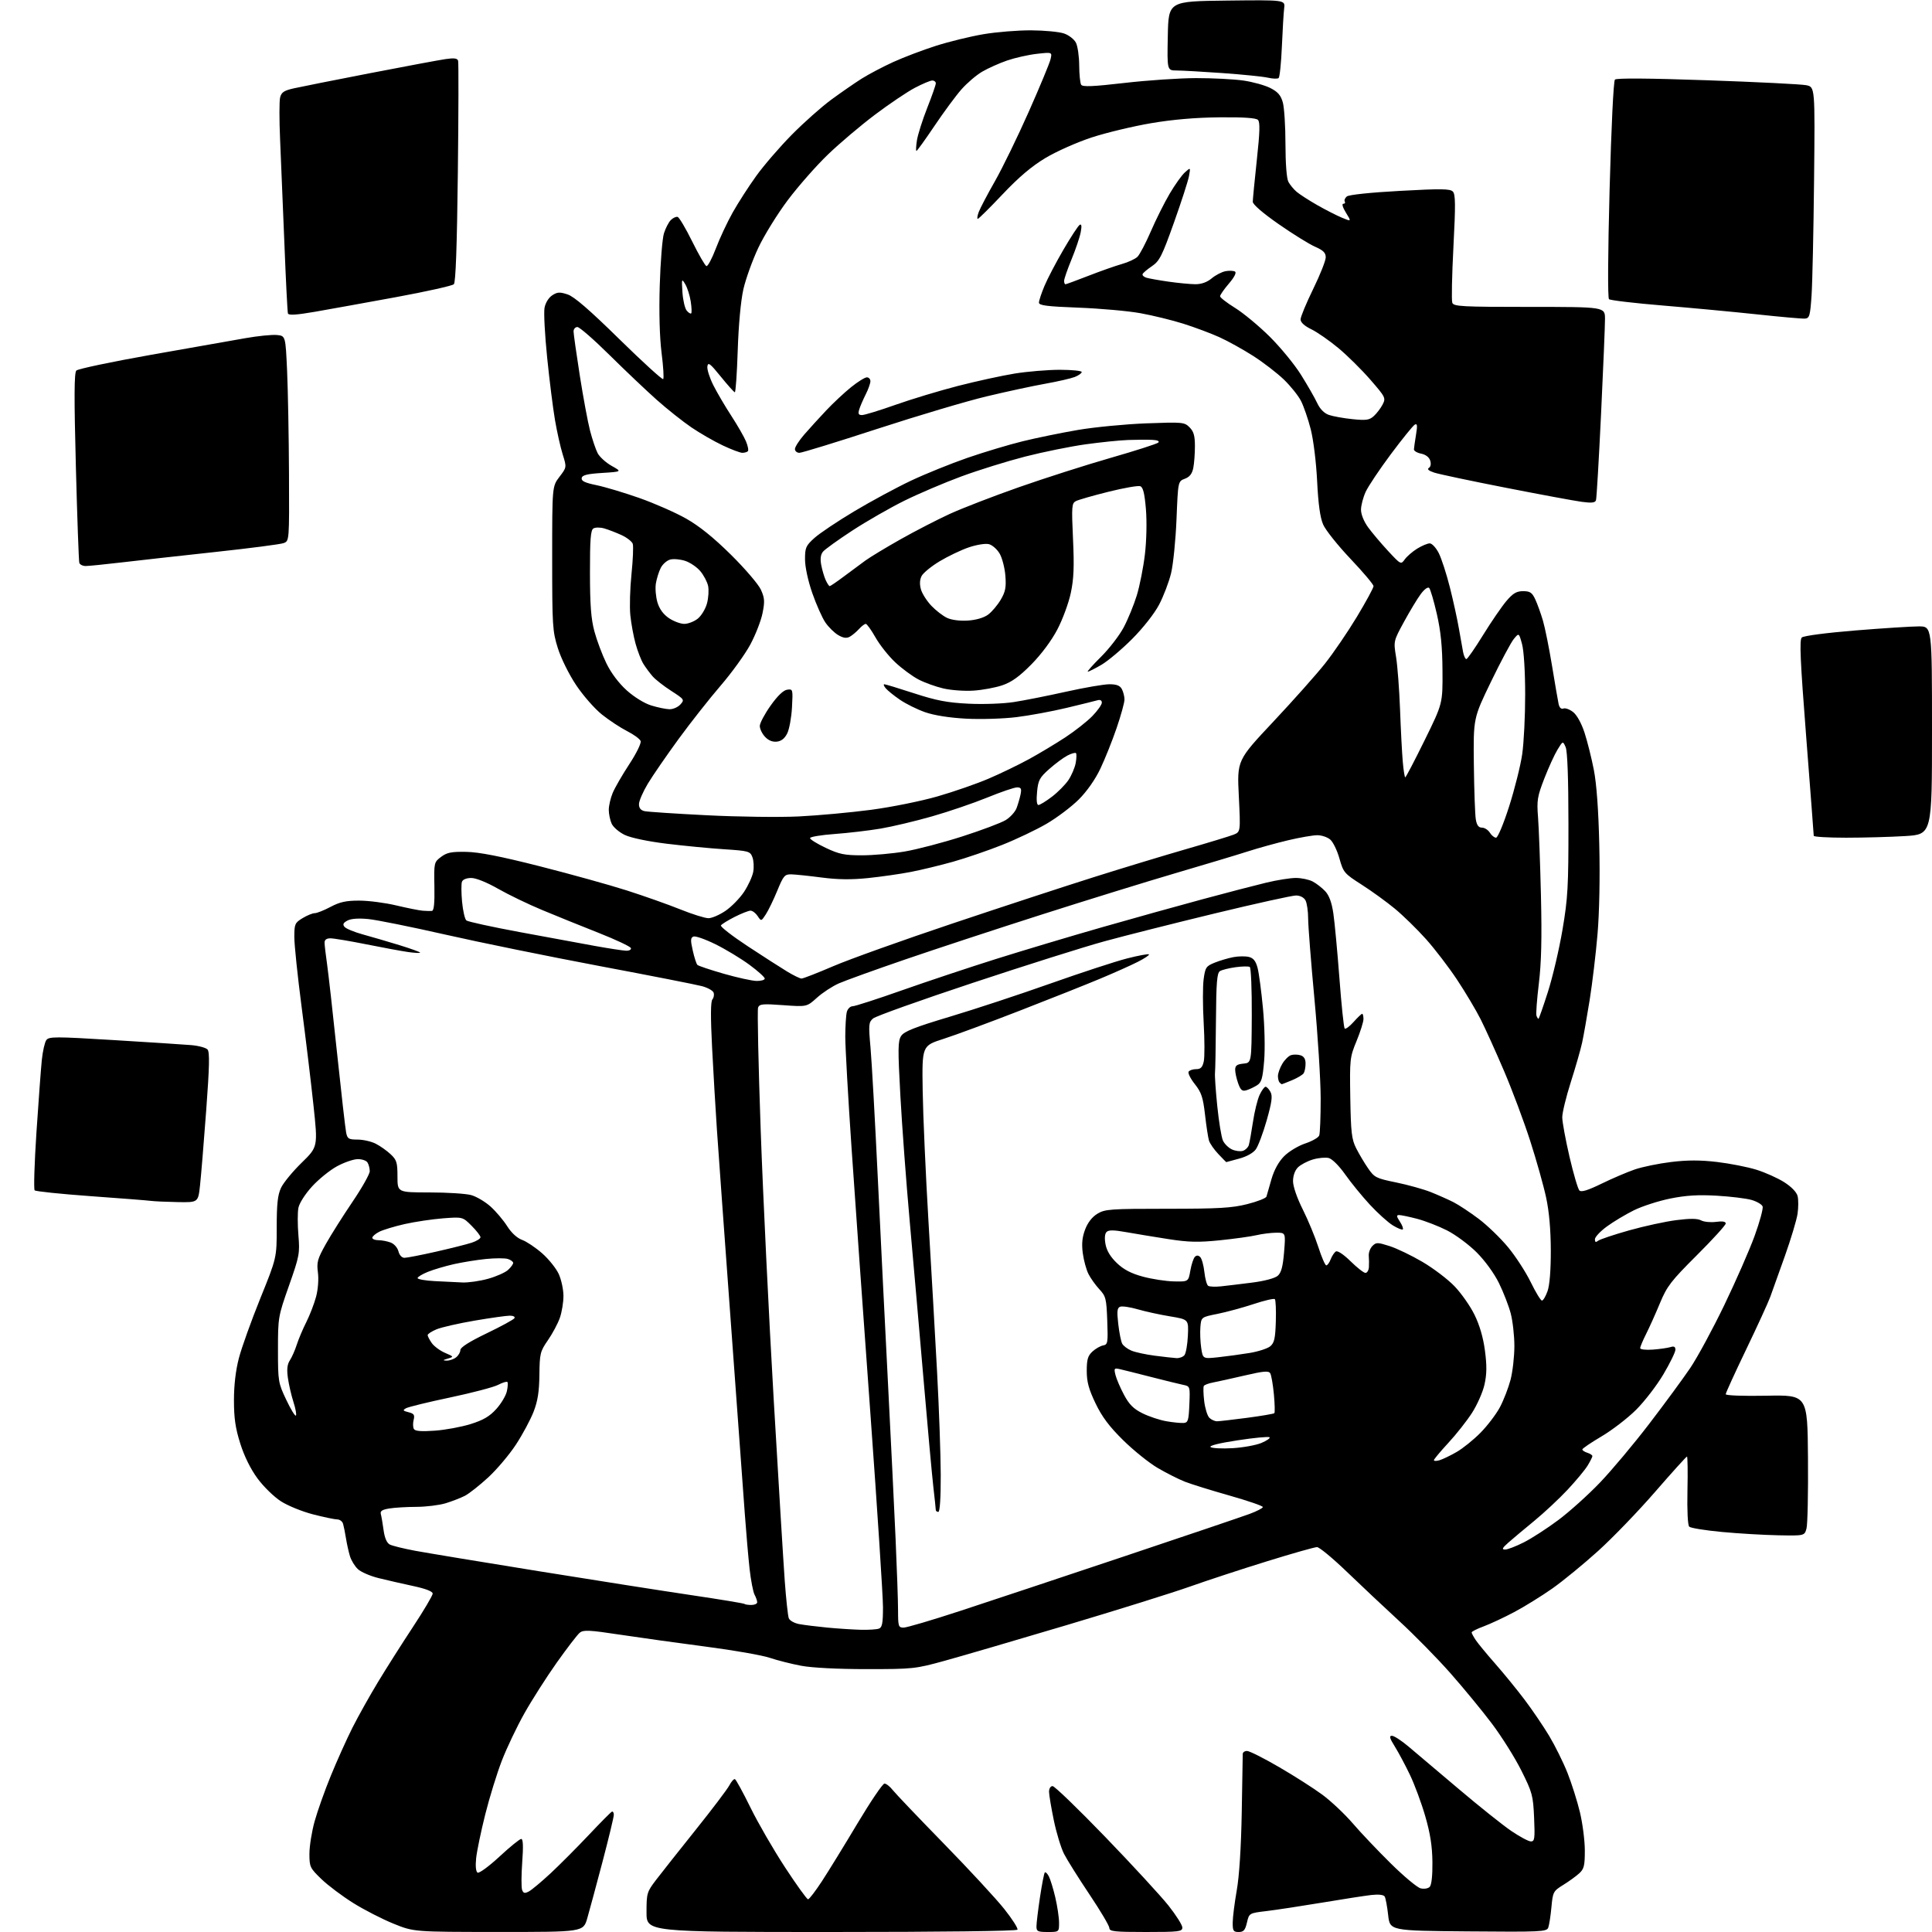<?xml version="1.0" encoding="UTF-8" standalone="no"?>
<svg 
  version="1.1" 
  xmlns="http://www.w3.org/2000/svg" 
  xmlns:xlink="http://www.w3.org/1999/xlink" 
  xmlns:svg="http://www.w3.org/2000/svg"
  xmlns:rdf="http://www.w3.org/1999/02/22-rdf-syntax-ns#"
  xmlns:cc="http://creativecommons.org/ns#"
  xmlns:dc="http://purl.org/dc/elements/1.1/"
  viewBox="0 0 768 768"
  width="768"
  height="768"
>
<style>svg {background-color: white; }</style>"
<path stroke="none" fill="black" fill-rule="evenodd" d="M198.18,767.98C164.50,767.97 164.50,767.97 156.40,764.68C151.95,762.88 144.76,759.19 140.44,756.49C136.11,753.79 130.41,749.51 127.78,746.98C123.22,742.58 123.00,742.12 123.00,736.91C123.00,733.91 123.93,728.11 125.06,724.02C126.20,719.92 129.10,711.76 131.51,705.88C133.92,699.99 137.77,691.43 140.07,686.85C142.37,682.28 146.99,674.03 150.33,668.52C153.66,663.01 159.91,653.17 164.20,646.67C168.49,640.16 172.00,634.22 172.00,633.48C172.00,632.61 169.26,631.55 164.25,630.47C159.99,629.56 153.80,628.14 150.50,627.32C147.20,626.51 143.50,624.91 142.28,623.77C141.06,622.64 139.63,620.31 139.11,618.60C138.59,616.90 137.88,613.70 137.53,611.50C137.18,609.30 136.66,606.71 136.38,605.75C136.10,604.79 135.07,604.00 134.09,604.00C133.12,604.00 128.80,603.10 124.50,602.00C120.19,600.90 114.43,598.56 111.69,596.80C108.94,595.04 104.75,590.95 102.37,587.71C99.62,583.98 97.11,578.90 95.52,573.86C93.58,567.74 93.00,563.75 93.00,556.64C93.00,550.62 93.69,544.73 94.98,539.81C96.07,535.64 99.90,524.98 103.48,516.12C110.00,500.00 110.00,500.00 110.00,487.90C110.00,478.50 110.39,474.99 111.73,472.15C112.68,470.14 116.37,465.66 119.92,462.20C126.38,455.89 126.38,455.89 124.59,439.20C123.61,430.01 121.50,412.52 119.90,400.32C118.31,388.12 117.00,375.62 117.00,372.55C117.00,367.33 117.21,366.84 120.25,364.99C122.04,363.90 124.22,363.01 125.10,363.00C125.98,363.00 128.82,361.87 131.40,360.50C135.08,358.55 137.57,358.00 142.80,358.01C146.49,358.01 153.10,358.87 157.50,359.92C161.90,360.96 166.62,361.91 168.00,362.02C169.38,362.13 171.03,362.17 171.68,362.11C172.50,362.03 172.80,359.14 172.68,352.38C172.50,342.90 172.54,342.73 175.33,340.63C177.66,338.88 179.44,338.52 185.33,338.63C190.42,338.72 198.91,340.38 214.58,344.36C226.73,347.45 242.29,351.77 249.17,353.97C256.04,356.17 265.59,359.55 270.39,361.48C275.19,363.42 280.24,365.00 281.63,365.00C283.01,365.00 286.08,363.66 288.46,362.03C290.83,360.40 294.12,357.02 295.77,354.53C297.43,352.03 299.06,348.47 299.41,346.62C299.76,344.76 299.62,342.13 299.10,340.76C298.20,338.39 297.63,338.23 287.83,337.59C282.15,337.22 271.88,336.23 265.00,335.39C257.58,334.48 250.84,333.07 248.40,331.92C246.15,330.85 243.79,328.83 243.15,327.44C242.52,326.05 242.00,323.56 242.00,321.92C242.00,320.28 242.70,317.26 243.55,315.22C244.40,313.17 247.37,308.02 250.16,303.77C253.02,299.41 254.98,295.39 254.66,294.56C254.35,293.75 251.94,291.98 249.30,290.64C246.66,289.30 242.15,286.33 239.28,284.04C236.41,281.76 231.80,276.50 229.04,272.37C226.19,268.11 223.04,261.74 221.76,257.68C219.63,250.93 219.50,248.79 219.50,221.92C219.50,193.35 219.50,193.35 222.39,189.55C225.29,185.76 225.29,185.76 223.68,180.63C222.80,177.81 221.42,171.68 220.62,167.00C219.82,162.32 218.41,151.13 217.50,142.12C216.58,133.11 216.11,124.22 216.46,122.36C216.83,120.38 218.09,118.33 219.51,117.40C221.54,116.07 222.50,116.01 225.63,117.04C228.23,117.90 234.31,123.15 246.17,134.79C255.44,143.88 263.30,151.04 263.63,150.70C263.96,150.37 263.68,145.69 262.99,140.30C262.21,134.11 261.94,124.24 262.26,113.50C262.54,104.15 263.29,94.83 263.92,92.78C264.56,90.74 265.79,88.36 266.65,87.49C267.52,86.62 268.74,86.05 269.37,86.23C269.99,86.40 272.60,90.80 275.16,95.99C277.73,101.19 280.27,105.59 280.81,105.77C281.35,105.95 283.03,102.81 284.55,98.80C286.07,94.78 289.08,88.35 291.24,84.50C293.40,80.65 297.62,74.10 300.61,69.95C303.59,65.79 309.96,58.42 314.74,53.57C319.53,48.72 326.61,42.43 330.47,39.60C334.34,36.76 339.75,33.02 342.50,31.28C345.25,29.54 350.92,26.56 355.09,24.65C359.26,22.75 366.91,19.85 372.09,18.20C377.27,16.55 385.74,14.48 390.93,13.60C396.11,12.72 404.66,12.03 409.93,12.06C415.19,12.09 421.06,12.65 422.97,13.31C424.89,13.96 427.01,15.62 427.71,17.00C428.40,18.38 428.98,22.42 429.00,26.00C429.02,29.58 429.37,33.03 429.78,33.69C430.36,34.59 434.45,34.42 447.02,32.97C456.08,31.92 468.90,31.06 475.50,31.05C482.10,31.04 490.56,31.48 494.29,32.02C498.03,32.56 502.85,33.90 505.00,35.00C507.99,36.53 509.15,37.87 509.95,40.75C510.52,42.81 510.99,50.27 510.99,57.32C511.00,65.03 511.46,70.98 512.15,72.27C512.78,73.45 514.24,75.23 515.40,76.22C516.55,77.21 520.20,79.57 523.50,81.46C526.80,83.35 531.25,85.62 533.37,86.51C537.24,88.13 537.24,88.13 535.04,84.56C533.77,82.52 533.32,81.00 533.98,81.00C534.60,81.00 534.87,80.60 534.57,80.11C534.27,79.63 534.64,78.72 535.39,78.09C536.19,77.42 544.86,76.51 556.49,75.88C572.83,74.98 576.44,75.02 577.53,76.15C578.59,77.25 578.63,81.38 577.76,98.11C577.17,109.45 576.96,119.46 577.31,120.36C577.87,121.83 581.09,122.00 607.97,122.00C638.00,122.00 638.00,122.00 638.01,126.75C638.02,129.36 637.32,146.35 636.45,164.50C635.58,182.65 634.68,198.10 634.43,198.84C634.10,199.86 632.73,200.02 628.75,199.48C625.86,199.09 612.25,196.57 598.50,193.87C584.75,191.18 571.98,188.48 570.13,187.87C567.94,187.15 567.19,186.50 567.99,186.01C568.73,185.55 568.94,184.40 568.53,183.08C568.10,181.75 566.72,180.69 564.92,180.33C563.31,180.01 562.03,179.24 562.06,178.62C562.09,178.01 562.47,175.38 562.89,172.79C563.50,169.11 563.39,168.24 562.40,168.80C561.70,169.19 557.43,174.46 552.92,180.50C548.41,186.55 543.89,193.30 542.88,195.50C541.87,197.70 541.03,200.89 541.02,202.60C541.01,204.44 542.15,207.28 543.83,209.60C545.39,211.74 548.96,215.97 551.77,219.00C556.85,224.47 556.89,224.49 558.44,222.33C559.30,221.14 561.51,219.23 563.37,218.08C565.22,216.94 567.46,216.00 568.35,216.00C569.23,216.00 570.84,217.73 571.92,219.85C573.01,221.97 575.01,228.16 576.38,233.60C577.75,239.05 579.36,246.43 579.96,250.00C580.57,253.57 581.31,257.74 581.61,259.25C581.91,260.76 582.49,262.00 582.90,262.00C583.31,262.00 586.32,257.68 589.57,252.40C592.83,247.12 597.00,241.05 598.83,238.90C601.45,235.82 602.85,235.00 605.46,235.00C608.22,235.00 609.03,235.54 610.29,238.25C611.13,240.04 612.50,243.86 613.35,246.74C614.19,249.62 615.82,257.72 616.97,264.74C618.12,271.76 619.29,278.55 619.57,279.84C619.90,281.32 620.59,281.99 621.48,281.65C622.24,281.35 623.99,281.99 625.36,283.07C626.85,284.24 628.66,287.53 629.88,291.26C630.99,294.69 632.66,301.32 633.57,306.00C634.66,311.53 635.42,321.96 635.74,335.84C636.05,348.63 635.77,362.85 635.04,371.34C634.38,379.13 632.97,390.90 631.92,397.50C630.86,404.10 629.51,411.75 628.91,414.50C628.31,417.25 626.29,424.31 624.41,430.18C622.54,436.05 621.01,442.35 621.02,444.18C621.03,446.01 622.33,453.05 623.90,459.84C625.48,466.62 627.25,472.65 627.84,473.24C628.59,473.99 631.16,473.20 636.62,470.54C640.86,468.47 646.80,465.93 649.82,464.89C652.83,463.85 659.35,462.51 664.31,461.91C670.81,461.12 675.87,461.12 682.53,461.90C687.61,462.50 694.62,463.88 698.13,464.96C701.63,466.04 706.62,468.28 709.22,469.92C712.13,471.77 714.19,473.90 714.58,475.47C714.93,476.88 714.92,480.06 714.55,482.54C714.17,485.02 711.91,492.56 709.52,499.28C707.13,506.00 704.51,513.31 703.71,515.52C702.91,517.73 698.59,527.14 694.13,536.42C689.66,545.71 686.00,553.72 686.00,554.22C686.00,554.74 692.90,555.00 702.25,554.82C718.50,554.50 718.50,554.50 718.70,579.60C718.81,593.41 718.55,606.01 718.11,607.60C717.32,610.50 717.32,610.50 706.91,610.30C701.18,610.19 691.10,609.60 684.50,608.98C677.90,608.36 672.05,607.42 671.50,606.88C670.90,606.29 670.62,600.50 670.79,592.45C670.95,585.05 670.86,579.00 670.60,579.00C670.34,579.00 664.63,585.32 657.92,593.05C651.21,600.78 641.02,611.35 635.28,616.53C629.54,621.72 621.36,628.43 617.09,631.44C612.82,634.44 605.99,638.67 601.92,640.83C597.84,643.00 592.36,645.55 589.75,646.52C587.14,647.48 585.00,648.56 585.00,648.91C585.00,649.27 585.76,650.67 586.68,652.03C587.60,653.39 591.09,657.61 594.43,661.41C597.77,665.21 603.00,671.62 606.05,675.66C609.10,679.70 613.51,686.19 615.85,690.09C618.18,693.99 621.45,700.59 623.10,704.75C624.75,708.91 626.98,715.96 628.05,720.41C629.11,724.86 629.99,731.68 629.99,735.58C630.00,741.64 629.68,742.94 627.75,744.70C626.51,745.83 623.66,747.90 621.40,749.29C617.45,751.74 617.28,752.06 616.71,758.18C616.39,761.67 615.82,765.31 615.45,766.28C614.82,767.90 612.52,768.01 583.64,767.76C552.50,767.50 552.50,767.50 551.81,761.25C551.43,757.82 550.81,754.50 550.43,753.89C550.00,753.19 547.99,752.97 545.12,753.29C542.58,753.58 533.75,754.95 525.50,756.33C517.25,757.70 507.36,759.21 503.53,759.67C496.56,760.50 496.56,760.50 495.68,764.25C494.97,767.30 494.35,768.00 492.40,768.00C490.29,768.00 490.00,767.55 490.02,764.25C490.03,762.19 490.75,756.45 491.62,751.50C492.63,745.82 493.36,734.39 493.61,720.50C493.83,708.40 494.01,697.94 494.01,697.25C494.00,696.56 494.79,696.02 495.75,696.04C496.71,696.06 502.43,698.94 508.46,702.45C514.49,705.95 522.24,710.90 525.69,713.45C529.13,716.00 534.55,721.11 537.72,724.79C540.88,728.48 547.70,735.67 552.87,740.76C558.03,745.86 563.35,750.30 564.70,750.64C566.07,750.98 567.66,750.73 568.32,750.07C569.06,749.33 569.47,745.64 569.41,740.19C569.34,733.90 568.56,728.88 566.57,722.00C565.06,716.77 562.31,709.35 560.46,705.50C558.62,701.65 555.91,696.59 554.45,694.25C552.39,690.95 552.14,690.00 553.31,690.00C554.15,690.00 557.10,691.91 559.87,694.25C562.64,696.59 571.61,704.17 579.80,711.10C587.98,718.04 597.43,725.57 600.78,727.85C604.14,730.13 607.64,732.00 608.56,732.00C610.04,732.00 610.19,730.89 609.83,722.57C609.44,713.73 609.12,712.55 604.76,703.82C602.20,698.69 596.90,690.26 592.99,685.08C589.08,679.90 581.63,670.85 576.44,664.98C571.25,659.11 562.17,649.86 556.25,644.43C550.34,638.99 540.93,630.14 535.35,624.77C529.77,619.40 524.45,615.00 523.53,615.00C522.61,615.00 513.72,617.52 503.78,620.60C493.84,623.67 480.03,628.20 473.10,630.66C466.17,633.12 444.07,640.03 424.00,646.01C403.93,651.99 382.10,658.38 375.50,660.19C363.87,663.40 362.92,663.50 344.50,663.50C332.99,663.50 322.74,662.97 318.50,662.17C314.66,661.45 309.03,660.03 306.00,659.01C302.98,657.99 291.73,656.02 281.00,654.62C270.27,653.22 254.89,651.08 246.82,649.86C234.06,647.93 231.91,647.83 230.42,649.07C229.48,649.85 225.37,655.20 221.29,660.96C217.21,666.73 211.42,675.80 208.43,681.12C205.44,686.44 201.41,694.90 199.48,699.92C197.54,704.94 194.57,714.54 192.89,721.27C191.20,728.00 189.58,735.80 189.28,738.61C188.95,741.79 189.16,743.98 189.84,744.40C190.44,744.77 194.34,741.92 198.53,738.04C202.70,734.17 206.60,731.00 207.20,731.00C207.94,731.00 208.06,733.90 207.59,740.30C207.22,745.41 207.20,750.36 207.55,751.28C208.08,752.64 208.60,752.75 210.25,751.87C211.38,751.26 215.27,748.01 218.90,744.64C222.52,741.26 229.31,734.45 233.98,729.50C238.65,724.55 242.81,720.35 243.23,720.17C243.66,719.98 244.00,720.55 244.00,721.42C244.00,722.30 241.98,730.67 239.52,740.04C237.05,749.40 234.32,759.52 233.45,762.53C231.86,768.00 231.86,768.00 198.18,767.98zM330.44,768.00C257.00,768.00 257.00,768.00 257.00,760.14C257.00,752.62 257.16,752.08 260.72,747.39C262.77,744.70 269.86,735.74 276.47,727.48C283.09,719.22 289.14,711.22 289.93,709.71C290.72,708.19 291.71,707.08 292.14,707.23C292.56,707.38 295.34,712.46 298.32,718.53C301.29,724.59 307.47,735.28 312.05,742.28C316.63,749.28 320.75,755.00 321.21,755.00C321.67,755.00 324.17,751.74 326.77,747.75C329.38,743.76 335.74,733.41 340.91,724.75C346.09,716.09 350.89,709.00 351.59,709.00C352.29,709.00 353.76,710.15 354.87,711.57C355.98,712.98 365.10,722.54 375.13,732.82C385.16,743.09 395.99,754.80 399.19,758.83C402.40,762.86 404.76,766.57 404.45,767.08C404.11,767.63 374.14,768.00 330.44,768.00zM416.50,768.00C412.50,768.00 412.00,767.75 412.01,765.75C412.01,764.51 412.64,759.30 413.41,754.18C414.18,749.05 415.04,744.62 415.33,744.34C415.61,744.06 416.32,744.73 416.91,745.84C417.50,746.94 418.66,750.69 419.48,754.17C420.30,757.65 420.98,762.19 420.99,764.25C421.00,768.00 421.00,768.00 416.50,768.00zM455.50,768.00C443.01,768.00 441.00,767.78 441.00,766.44C441.00,765.58 437.44,759.56 433.09,753.08C428.74,746.59 424.19,739.33 422.97,736.95C421.76,734.57 419.92,728.54 418.90,723.56C417.87,718.58 417.02,713.49 417.01,712.25C417.01,710.96 417.61,710.00 418.42,710.00C419.21,710.00 428.64,719.11 439.39,730.25C450.14,741.39 461.42,753.64 464.47,757.47C467.51,761.31 470.00,765.25 470.00,766.22C470.00,767.84 468.73,768.00 455.50,768.00zM342.17,647.86C345.29,647.94 348.55,647.73 349.42,647.39C350.68,646.91 351.00,645.17 351.00,638.91C351.00,634.57 348.76,600.08 346.02,562.26C343.28,524.44 339.90,476.88 338.52,456.57C337.13,436.26 336.01,416.24 336.01,412.07C336.02,407.91 336.30,403.49 336.63,402.25C336.96,401.01 338.00,400.00 338.93,400.00C339.86,400.00 348.69,397.15 358.56,393.66C368.43,390.18 385.27,384.57 396.00,381.19C406.73,377.82 425.62,372.16 438.00,368.62C450.38,365.08 468.38,360.06 478.00,357.47C487.62,354.87 499.02,351.91 503.31,350.88C507.61,349.84 512.92,349.00 515.11,349.00C517.31,349.00 520.31,349.63 521.80,350.40C523.28,351.18 525.53,352.92 526.79,354.27C528.36,355.94 529.39,358.77 530.03,363.11C530.55,366.63 531.63,378.21 532.44,388.86C533.24,399.51 534.18,408.51 534.53,408.86C534.88,409.21 536.47,408.04 538.07,406.25C539.67,404.46 541.20,403.00 541.49,403.00C541.77,403.00 542.00,403.94 542.00,405.08C542.00,406.22 540.76,410.16 539.25,413.83C536.59,420.27 536.51,421.04 536.76,436.41C536.99,450.15 537.30,452.88 539.08,456.41C540.21,458.66 542.34,462.26 543.82,464.40C546.34,468.07 547.01,468.41 555.00,470.04C559.67,471.00 565.88,472.73 568.80,473.89C571.71,475.06 575.78,476.87 577.83,477.91C579.87,478.96 584.35,481.91 587.76,484.48C591.18,487.05 596.43,492.11 599.43,495.73C602.44,499.35 606.51,505.62 608.48,509.66C610.45,513.70 612.46,517.00 612.95,517.00C613.44,517.00 614.44,515.31 615.17,513.25C616.01,510.87 616.49,504.92 616.47,497.00C616.44,488.76 615.81,481.60 614.60,476.00C613.60,471.32 610.75,461.20 608.27,453.50C605.79,445.80 601.11,433.27 597.85,425.66C594.60,418.05 590.42,408.83 588.57,405.16C586.72,401.50 582.52,394.45 579.24,389.50C575.96,384.55 570.40,377.28 566.89,373.35C563.37,369.42 557.80,363.97 554.50,361.24C551.20,358.51 545.25,354.20 541.29,351.67C534.37,347.25 534.01,346.82 532.45,341.28C531.56,338.10 529.92,334.71 528.80,333.75C527.69,332.79 525.37,332.00 523.64,332.01C521.91,332.01 516.67,332.92 512.00,334.03C507.32,335.14 500.12,337.13 496.00,338.46C491.88,339.79 479.05,343.64 467.50,347.03C455.95,350.42 431.88,357.86 414.00,363.58C396.12,369.29 371.75,377.31 359.84,381.40C347.93,385.48 336.06,389.77 333.46,390.91C330.86,392.06 326.93,394.63 324.73,396.63C320.71,400.25 320.71,400.25 311.35,399.57C303.18,398.97 301.90,399.09 301.35,400.52C301.00,401.43 301.47,423.40 302.39,449.34C303.31,475.28 305.63,523.27 307.54,556.00C309.44,588.73 311.44,621.38 311.96,628.56C312.49,635.74 313.20,642.37 313.56,643.28C313.91,644.20 315.76,645.24 317.68,645.60C319.60,645.96 324.61,646.58 328.83,646.99C333.05,647.39 339.05,647.78 342.17,647.86zM359.21,647.00C360.42,647.00 370.44,644.05 381.46,640.44C392.48,636.83 421.75,627.10 446.50,618.81C471.25,610.53 493.86,602.87 496.75,601.80C499.64,600.73 502.00,599.50 502.00,599.07C502.00,598.63 496.04,596.58 488.75,594.51C481.46,592.45 473.47,589.96 470.99,588.99C468.51,588.01 463.65,585.56 460.20,583.54C456.75,581.51 450.56,576.54 446.45,572.48C440.93,567.04 438.05,563.19 435.48,557.83C432.78,552.19 432.00,549.29 432.00,544.95C432.00,540.42 432.43,538.95 434.25,537.27C435.49,536.13 437.40,535.03 438.50,534.83C440.36,534.49 440.48,533.82 440.15,524.98C439.83,516.22 439.59,515.27 437.01,512.50C435.48,510.85 433.52,508.11 432.67,506.41C431.81,504.70 430.80,500.99 430.42,498.14C429.93,494.40 430.19,491.79 431.37,488.70C432.41,485.97 434.17,483.72 436.25,482.47C439.25,480.65 441.41,480.50 464.00,480.50C484.51,480.50 489.69,480.20 495.82,478.65C499.84,477.64 503.27,476.29 503.44,475.65C503.61,475.02 504.50,471.90 505.43,468.72C506.52,464.99 508.31,461.76 510.49,459.58C512.34,457.72 516.10,455.46 518.84,454.55C521.58,453.64 524.09,452.21 524.41,451.37C524.74,450.53 524.99,443.91 524.99,436.67C524.98,429.43 523.86,411.57 522.50,397.00C521.14,382.43 520.02,368.11 520.01,365.18C520.01,362.26 519.53,359.00 518.96,357.93C518.34,356.77 516.86,355.99 515.21,355.97C513.72,355.96 499.23,359.16 483.00,363.08C466.77,367.01 446.98,372.00 439.00,374.19C431.02,376.37 407.50,383.80 386.73,390.69C365.96,397.58 348.10,403.95 347.06,404.86C345.30,406.37 345.22,407.28 346.04,416.41C346.53,421.86 347.85,445.48 348.97,468.91C350.10,492.33 351.92,529.05 353.02,550.50C354.12,571.95 355.46,599.40 356.00,611.50C356.54,623.60 356.99,636.54 356.99,640.25C357.00,646.54 357.15,647.00 359.21,647.00zM298.67,638.00C299.95,638.00 301.00,637.52 301.00,636.93C301.00,636.35 300.53,634.99 299.95,633.91C299.38,632.83 298.49,628.25 297.98,623.73C297.48,619.20 296.63,609.42 296.09,602.00C295.55,594.58 293.05,560.38 290.54,526.00C288.02,491.62 285.52,456.98 284.98,449.00C284.44,441.02 283.58,426.41 283.07,416.51C282.44,404.23 282.48,398.13 283.19,397.28C283.76,396.59 283.97,395.37 283.66,394.57C283.36,393.76 281.28,392.61 279.04,392.01C276.81,391.41 258.45,387.80 238.24,384.00C218.03,380.19 190.47,374.57 177.00,371.51C163.53,368.45 149.77,365.67 146.42,365.34C142.51,364.96 139.55,365.17 138.11,365.94C136.42,366.85 136.14,367.46 136.95,368.44C137.55,369.16 140.84,370.52 144.27,371.46C147.70,372.40 154.21,374.31 158.75,375.70C163.29,377.10 167.00,378.44 167.00,378.68C167.00,378.92 164.86,378.82 162.25,378.45C159.64,378.07 152.15,376.70 145.61,375.38C139.07,374.07 132.66,373.00 131.36,373.00C129.77,373.00 129.01,373.57 129.02,374.75C129.03,375.71 129.47,379.45 129.99,383.06C130.51,386.66 132.31,402.64 133.98,418.56C135.66,434.48 137.29,448.74 137.60,450.25C138.10,452.69 138.60,453.00 142.13,453.00C144.31,453.00 147.54,453.73 149.30,454.61C151.06,455.50 153.74,457.39 155.25,458.80C157.69,461.08 158.00,462.09 158.00,467.69C158.00,474.00 158.00,474.00 170.75,474.01C177.76,474.01 185.22,474.49 187.32,475.07C189.42,475.66 192.89,477.71 195.03,479.64C197.17,481.58 200.13,485.08 201.62,487.44C203.30,490.09 205.56,492.16 207.55,492.88C209.32,493.52 212.91,495.93 215.53,498.23C218.15,500.54 221.11,504.24 222.12,506.46C223.13,508.68 223.97,512.58 223.98,515.12C223.99,517.67 223.34,521.61 222.54,523.89C221.74,526.16 219.61,530.15 217.80,532.76C214.72,537.22 214.52,538.04 214.42,546.50C214.34,553.22 213.76,556.95 212.10,561.21C210.88,564.35 207.74,570.20 205.12,574.21C202.49,578.22 197.54,584.09 194.11,587.26C190.67,590.43 186.50,593.72 184.83,594.59C183.16,595.45 179.70,596.79 177.15,597.57C174.59,598.34 169.35,598.99 165.50,599.00C161.65,599.01 156.80,599.30 154.73,599.65C151.89,600.11 151.06,600.67 151.39,601.88C151.63,602.77 152.12,605.64 152.48,608.25C152.89,611.31 153.76,613.33 154.92,613.96C155.90,614.48 160.49,615.61 165.11,616.47C169.72,617.32 191.72,620.96 214.00,624.55C236.28,628.14 263.72,632.45 275.00,634.12C286.27,635.79 295.69,637.35 295.92,637.58C296.15,637.81 297.38,638.00 298.67,638.00zM598.28,615.97C599.26,615.99 602.63,614.69 605.78,613.09C608.93,611.50 615.10,607.50 619.50,604.21C623.90,600.92 631.33,594.24 636.00,589.36C640.67,584.48 649.49,573.97 655.59,565.99C661.70,558.02 669.02,548.05 671.87,543.84C674.72,539.63 680.81,528.38 685.41,518.84C690.01,509.30 695.45,496.89 697.50,491.26C699.54,485.62 700.97,480.36 700.66,479.57C700.36,478.77 698.40,477.62 696.31,477.01C694.21,476.39 687.98,475.63 682.46,475.31C675.05,474.88 670.20,475.18 663.96,476.44C659.31,477.38 652.80,479.48 649.50,481.11C646.20,482.74 641.36,485.64 638.75,487.55C636.14,489.46 634.00,491.75 634.00,492.63C634.00,493.79 634.35,493.96 635.25,493.23C635.94,492.68 641.47,490.82 647.54,489.11C653.61,487.40 662.09,485.56 666.38,485.02C671.89,484.32 674.78,484.35 676.23,485.13C677.36,485.73 680.02,485.99 682.14,485.71C684.72,485.36 686.00,485.58 686.00,486.36C686.00,487.01 680.82,492.70 674.49,499.01C664.24,509.23 662.65,511.30 659.87,517.99C658.16,522.12 655.69,527.62 654.38,530.22C653.07,532.81 652.00,535.37 652.00,535.90C652.00,536.44 654.21,536.70 657.04,536.49C659.81,536.28 662.96,535.83 664.04,535.49C665.46,535.04 666.00,535.33 666.00,536.55C666.00,537.47 663.86,541.85 661.25,546.27C658.64,550.70 653.74,557.06 650.38,560.41C647.01,563.76 640.82,568.52 636.63,570.99C632.43,573.47 629.00,575.80 629.00,576.18C629.00,576.56 629.90,577.15 631.00,577.50C632.10,577.85 633.00,578.44 633.00,578.82C632.99,579.19 632.14,580.90 631.10,582.60C630.06,584.31 626.48,588.62 623.14,592.19C619.80,595.76 613.83,601.34 609.87,604.59C605.91,607.84 601.28,611.72 599.58,613.22C597.16,615.36 596.88,615.95 598.28,615.97zM373.00,601.00C372.45,601.00 372.00,600.66 371.99,600.25C371.99,599.84 371.55,595.67 371.01,591.00C370.48,586.33 368.69,566.75 367.05,547.50C365.40,528.25 362.94,500.11 361.58,484.97C360.22,469.83 358.58,447.68 357.92,435.75C356.88,416.77 356.92,413.77 358.24,411.78C359.41,410.00 363.63,408.33 377.62,404.14C387.45,401.20 405.46,395.26 417.64,390.94C429.82,386.63 443.48,382.15 448.01,381.00C452.53,379.84 456.45,379.12 456.72,379.38C456.98,379.65 455.00,380.98 452.31,382.34C449.62,383.71 442.94,386.70 437.46,388.99C431.98,391.29 417.60,397.01 405.50,401.71C393.40,406.42 379.68,411.49 375.00,412.99C366.50,415.72 366.50,415.72 366.78,433.61C366.93,443.45 367.97,466.80 369.08,485.50C370.20,504.20 371.74,531.20 372.51,545.50C373.28,559.80 373.93,578.14 373.96,586.25C373.98,595.45 373.62,601.00 373.00,601.00zM572.25,580.46C573.49,580.09 576.52,578.63 579.00,577.21C581.48,575.79 585.75,572.35 588.50,569.56C591.25,566.78 594.72,562.22 596.22,559.43C597.71,556.63 599.62,551.70 600.47,548.47C601.31,545.23 601.99,539.19 601.99,535.04C601.98,530.89 601.32,525.05 600.52,522.05C599.73,519.05 597.63,513.65 595.86,510.05C593.98,506.22 590.30,501.15 587.01,497.86C583.91,494.76 578.60,490.82 575.20,489.10C571.80,487.38 566.44,485.31 563.30,484.49C560.15,483.67 556.95,483.00 556.17,483.00C555.04,483.00 555.10,483.50 556.46,485.59C557.40,487.01 557.92,488.41 557.63,488.70C557.34,488.99 555.54,488.26 553.63,487.08C551.72,485.90 547.63,482.21 544.55,478.88C541.47,475.56 537.06,470.15 534.75,466.88C532.32,463.43 529.56,460.68 528.19,460.33C526.88,460.01 524.03,460.27 521.85,460.93C519.67,461.58 517.01,462.99 515.94,464.06C514.75,465.25 514.00,467.37 514.00,469.52C514.00,471.62 515.57,476.18 517.87,480.77C520.00,485.02 522.79,491.76 524.07,495.75C525.35,499.74 526.77,503.00 527.22,503.00C527.68,503.00 528.46,501.92 528.96,500.60C529.47,499.28 530.40,497.87 531.03,497.48C531.71,497.06 534.13,498.67 536.88,501.38C539.46,503.92 542.12,506.00 542.78,506.00C543.45,506.00 544.07,504.99 544.16,503.75C544.24,502.51 544.22,500.47 544.11,499.22C544.00,497.97 544.65,496.21 545.54,495.31C547.04,493.81 547.56,493.81 552.33,495.32C555.18,496.22 561.07,499.05 565.43,501.61C569.79,504.17 575.55,508.54 578.21,511.32C580.88,514.10 584.45,519.19 586.14,522.64C588.16,526.74 589.60,531.68 590.29,536.90C591.08,542.90 591.03,546.27 590.11,550.38C589.44,553.40 587.19,558.48 585.12,561.68C583.06,564.88 578.81,570.26 575.68,573.63C572.56,577.01 570.00,580.07 570.00,580.45C570.00,580.83 571.01,580.83 572.25,580.46zM490.02,575.67C494.15,575.42 499.28,574.49 501.42,573.60C503.56,572.70 505.02,571.69 504.67,571.34C504.32,570.99 498.62,571.53 492.01,572.54C484.46,573.69 480.46,574.70 481.25,575.25C481.94,575.72 485.88,575.91 490.02,575.67zM172.89,568.71C177.08,568.41 183.49,567.22 187.14,566.07C192.13,564.51 194.65,563.02 197.28,560.11C199.21,557.97 201.11,554.79 201.49,553.04C201.88,551.29 201.96,549.63 201.69,549.35C201.41,549.08 199.74,549.60 197.97,550.52C196.20,551.43 187.63,553.68 178.92,555.52C170.21,557.35 162.33,559.28 161.41,559.79C159.99,560.58 160.14,560.82 162.39,561.38C164.58,561.93 164.92,562.45 164.42,564.47C164.09,565.80 164.14,567.42 164.55,568.08C165.06,568.91 167.56,569.10 172.89,568.71zM470.50,565.65C472.27,565.52 472.53,564.68 472.79,558.28C473.09,551.09 473.08,551.06 470.29,550.49C468.76,550.18 463.00,548.76 457.50,547.35C452.00,545.94 446.42,544.54 445.11,544.25C442.90,543.75 442.77,543.94 443.43,546.61C443.83,548.20 445.36,551.75 446.83,554.50C448.87,558.32 450.60,560.05 454.18,561.82C456.76,563.10 461.03,564.52 463.68,564.97C466.33,565.43 469.40,565.73 470.50,565.65zM483.82,564.98C484.74,564.97 490.13,564.34 495.80,563.60C501.46,562.85 506.31,562.02 506.57,561.76C506.83,561.50 506.75,558.12 506.39,554.24C506.02,550.36 505.37,546.60 504.93,545.89C504.29,544.85 502.28,545.03 494.82,546.77C489.69,547.96 484.04,549.21 482.26,549.55C480.48,549.88 478.81,550.50 478.54,550.93C478.28,551.36 478.34,554.06 478.68,556.93C479.02,559.80 479.94,562.79 480.72,563.58C481.50,564.36 482.90,564.99 483.82,564.98zM117.62,562.71C117.94,562.39 117.51,559.96 116.65,557.31C115.80,554.67 114.81,550.36 114.44,547.75C113.96,544.34 114.18,542.36 115.23,540.75C116.04,539.51 117.28,536.70 117.98,534.50C118.69,532.30 120.40,528.25 121.79,525.50C123.17,522.75 124.90,518.25 125.64,515.50C126.42,512.59 126.73,508.57 126.38,505.87C125.84,501.78 126.21,500.44 129.48,494.60C131.52,490.95 136.30,483.39 140.09,477.79C143.89,472.19 146.99,466.69 146.98,465.56C146.98,464.42 146.57,462.87 146.08,462.10C145.59,461.32 143.80,460.73 142.10,460.78C140.41,460.83 136.72,462.11 133.92,463.64C131.12,465.17 126.67,468.76 124.05,471.64C121.34,474.60 119.00,478.26 118.63,480.10C118.27,481.88 118.27,486.78 118.62,490.98C119.22,498.24 119.04,499.25 114.88,511.06C110.57,523.30 110.50,523.71 110.50,536.50C110.50,549.11 110.60,549.71 113.77,556.40C115.56,560.19 117.30,563.04 117.62,562.71zM177.50,540.87C178.60,540.91 180.29,540.34 181.25,539.61C182.21,538.88 183.00,537.55 183.00,536.67C183.00,535.60 186.57,533.33 193.44,530.03C199.18,527.27 204.16,524.56 204.50,524.00C204.85,523.44 204.05,523.00 202.66,523.00C201.31,523.00 194.99,523.89 188.61,524.98C182.24,526.07 175.45,527.62 173.51,528.43C171.58,529.24 170.00,530.27 170.00,530.73C170.00,531.18 170.73,532.60 171.63,533.88C172.53,535.16 174.89,536.91 176.88,537.77C180.45,539.31 180.47,539.34 178.00,540.06C175.99,540.66 175.89,540.81 177.50,540.87zM467.63,539.87C468.80,539.94 470.24,539.42 470.83,538.70C471.42,537.99 472.04,534.50 472.20,530.95C472.50,524.50 472.50,524.50 465.09,523.27C461.01,522.60 455.22,521.33 452.22,520.46C449.22,519.59 446.10,519.13 445.29,519.44C444.09,519.90 443.94,521.20 444.52,526.26C444.91,529.69 445.61,533.23 446.08,534.11C446.54,535.00 448.20,536.25 449.76,536.90C451.32,537.55 455.50,538.45 459.05,538.91C462.60,539.37 466.46,539.80 467.63,539.87zM484.32,539.52C487.72,539.15 493.32,538.39 496.77,537.82C500.22,537.25 503.91,536.05 504.98,535.14C506.56,533.80 506.96,531.99 507.16,525.29C507.30,520.77 507.12,516.79 506.77,516.43C506.41,516.08 502.61,516.96 498.31,518.39C494.02,519.81 487.57,521.56 484.00,522.28C477.50,523.58 477.50,523.58 477.17,527.54C477.00,529.72 477.14,533.45 477.50,535.84C478.15,540.18 478.15,540.18 484.32,539.52zM485.38,511.34C487.64,511.10 493.22,510.43 497.77,509.85C502.69,509.22 506.80,508.12 507.92,507.14C509.32,505.92 509.96,503.53 510.44,497.75C511.08,490.00 511.08,490.00 507.29,490.02C505.21,490.04 501.70,490.48 499.50,491.00C497.30,491.52 490.75,492.43 484.95,493.03C476.35,493.90 472.57,493.82 464.45,492.56C458.98,491.71 451.46,490.47 447.75,489.81C442.74,488.91 440.71,488.89 439.88,489.72C439.16,490.44 439.01,492.24 439.47,494.67C439.94,497.20 441.46,499.69 443.99,502.10C446.70,504.69 449.66,506.23 454.33,507.49C457.92,508.46 463.46,509.31 466.63,509.38C472.41,509.50 472.41,509.50 473.18,505.07C473.61,502.64 474.42,500.18 474.98,499.62C475.67,498.93 476.36,498.96 477.11,499.71C477.73,500.33 478.47,503.00 478.76,505.66C479.05,508.32 479.73,510.79 480.27,511.14C480.81,511.49 483.11,511.58 485.38,511.34zM183.77,509.80C186.11,509.91 190.72,509.25 194.00,508.34C197.28,507.43 200.87,505.84 201.98,504.80C203.09,503.77 204.00,502.52 204.00,502.03C204.00,501.54 203.05,500.83 201.88,500.46C200.72,500.09 196.78,500.10 193.13,500.47C189.49,500.84 183.75,501.77 180.38,502.53C177.02,503.29 172.41,504.65 170.13,505.56C167.86,506.47 166.00,507.60 166.00,508.06C166.00,508.53 169.04,509.07 172.75,509.26C176.46,509.45 181.42,509.70 183.77,509.80zM160.79,500.00C161.75,500.00 167.38,498.91 173.29,497.57C179.21,496.23 185.61,494.62 187.52,493.99C189.44,493.36 191.00,492.38 191.00,491.82C191.00,491.26 189.40,489.20 187.46,487.26C183.91,483.71 183.91,483.71 176.08,484.31C171.78,484.65 164.94,485.67 160.88,486.58C156.82,487.50 152.26,488.88 150.75,489.65C149.24,490.42 148.00,491.49 148.00,492.03C148.00,492.56 149.10,493.00 150.43,493.00C151.77,493.00 153.97,493.42 155.31,493.93C156.67,494.45 158.03,495.99 158.39,497.43C158.78,498.96 159.74,500.00 160.79,500.00zM70.63,477.85C66.16,477.77 61.38,477.55 60.00,477.37C58.62,477.18 47.83,476.34 36.02,475.49C24.21,474.64 14.20,473.60 13.78,473.18C13.36,472.76 13.68,462.37 14.49,450.08C15.31,437.80 16.26,424.88 16.62,421.38C16.98,417.87 17.79,414.30 18.42,413.45C19.45,412.04 21.97,412.03 45.03,413.44C59.04,414.29 72.93,415.19 75.91,415.44C78.88,415.68 81.85,416.48 82.49,417.19C83.39,418.20 83.27,423.86 81.96,441.50C81.02,454.15 79.92,467.54 79.51,471.25C78.77,478.00 78.77,478.00 70.63,477.85zM487.45,461.96C487.42,461.98 486.00,460.54 484.31,458.75C482.61,456.96 480.93,454.54 480.58,453.37C480.23,452.19 479.52,447.55 479.01,443.06C478.22,436.20 477.57,434.25 474.97,430.96C473.26,428.80 472.14,426.58 472.49,426.02C472.83,425.46 474.18,425.00 475.48,425.00C477.30,425.00 477.99,424.30 478.52,421.92C478.89,420.23 478.87,413.32 478.48,406.56C478.09,399.80 478.09,391.99 478.47,389.21C479.11,384.54 479.45,384.04 482.91,382.65C484.97,381.83 488.30,380.85 490.32,380.47C492.34,380.09 495.10,380.06 496.46,380.40C498.26,380.85 499.19,382.03 499.91,384.76C500.45,386.82 501.41,394.06 502.05,400.86C502.71,407.87 502.92,416.86 502.52,421.65C501.92,428.76 501.48,430.29 499.66,431.43C498.47,432.18 496.58,433.07 495.45,433.40C493.80,433.89 493.17,433.36 492.20,430.68C491.54,428.85 491.00,426.41 491.00,425.24C491.00,423.59 491.71,423.06 494.25,422.81C497.50,422.50 497.50,422.50 497.60,403.72C497.65,393.38 497.30,384.68 496.80,384.38C496.31,384.07 493.77,384.12 491.16,384.48C488.54,384.84 485.75,385.54 484.95,386.03C483.77,386.76 483.47,390.49 483.36,405.72C483.28,416.05 483.11,425.40 482.98,426.50C482.85,427.60 483.26,433.56 483.89,439.74C484.52,445.93 485.53,452.06 486.13,453.38C486.73,454.70 488.35,456.29 489.73,456.92C491.10,457.55 493.06,457.80 494.06,457.48C495.07,457.16 496.13,456.13 496.42,455.20C496.70,454.26 497.45,450.12 498.07,446.00C498.68,441.88 499.87,437.04 500.71,435.25C501.54,433.46 502.61,432.00 503.08,432.00C503.55,432.00 504.43,432.93 505.04,434.07C505.91,435.70 505.59,438.09 503.54,445.32C502.11,450.37 500.15,455.58 499.19,456.90C498.12,458.36 495.50,459.80 492.47,460.60C489.74,461.32 487.48,461.93 487.45,461.96zM509.54,431.00C509.43,431.00 509.03,430.70 508.67,430.33C508.30,429.97 508.00,428.80 508.00,427.74C508.00,426.68 508.77,424.50 509.72,422.90C510.66,421.30 512.24,419.74 513.22,419.43C514.20,419.12 515.90,419.15 517.00,419.50C518.35,419.93 519.00,421.00 518.98,422.82C518.98,424.29 518.64,426.01 518.23,426.64C517.83,427.26 515.76,428.50 513.63,429.39C511.50,430.27 509.66,431.00 509.54,431.00zM611.56,405.00C611.75,405.00 613.44,400.16 615.33,394.25C617.22,388.34 619.83,377.20 621.13,369.50C623.24,357.06 623.50,352.39 623.48,327.50C623.47,309.42 623.08,298.61 622.37,297.00C621.27,294.50 621.27,294.50 619.13,298.00C617.95,299.93 615.59,305.09 613.89,309.47C611.10,316.68 610.86,318.16 611.40,324.97C611.72,329.11 612.24,343.07 612.55,356.00C612.95,373.00 612.72,382.68 611.71,391.00C610.95,397.32 610.52,403.06 610.77,403.75C611.01,404.44 611.37,405.00 611.56,405.00zM300.75,389.94C302.54,389.97 304.00,389.55 304.00,389.00C304.00,388.45 301.25,385.97 297.89,383.50C294.53,381.03 288.48,377.37 284.44,375.37C280.41,373.38 276.46,371.99 275.68,372.29C274.49,372.75 274.44,373.69 275.38,377.84C275.99,380.59 276.83,383.16 277.22,383.56C277.62,383.95 282.35,385.54 287.72,387.08C293.10,388.62 298.96,389.91 300.75,389.94zM318.62,388.99C319.24,389.00 324.93,386.78 331.27,384.06C337.60,381.34 358.92,373.71 378.64,367.10C398.36,360.49 423.73,352.17 435.00,348.62C446.27,345.06 462.70,340.08 471.50,337.54C480.30,335.00 488.77,332.42 490.33,331.81C493.15,330.69 493.15,330.69 492.45,316.47C491.74,302.24 491.74,302.24 506.17,286.87C514.10,278.42 523.34,268.04 526.69,263.81C530.05,259.58 535.77,251.19 539.40,245.17C543.03,239.14 546.00,233.67 546.00,233.00C546.00,232.34 541.88,227.45 536.85,222.15C531.81,216.84 526.92,210.70 525.97,208.50C524.77,205.75 524.03,200.38 523.58,191.27C523.21,183.72 522.11,174.85 521.03,170.60C519.98,166.51 518.23,161.44 517.14,159.33C516.05,157.22 512.99,153.41 510.33,150.85C507.67,148.29 502.20,144.08 498.18,141.50C494.15,138.92 488.07,135.55 484.68,134.02C481.28,132.48 474.84,130.08 470.37,128.67C465.90,127.26 458.25,125.39 453.37,124.51C448.49,123.62 437.41,122.63 428.75,122.30C416.12,121.82 413.00,121.42 413.00,120.29C413.00,119.51 413.98,116.54 415.18,113.69C416.37,110.83 419.76,104.35 422.71,99.29C425.66,94.22 428.57,89.77 429.18,89.39C429.94,88.92 430.07,89.80 429.60,92.30C429.23,94.28 427.59,99.13 425.96,103.09C424.33,107.04 423.00,110.89 423.00,111.64C423.00,112.39 423.23,113.00 423.52,113.00C423.81,113.00 427.97,111.47 432.77,109.60C437.57,107.73 443.52,105.64 446.00,104.94C448.48,104.25 451.24,102.96 452.15,102.09C453.05,101.22 455.44,96.67 457.46,92.00C459.48,87.33 462.85,80.57 464.96,77.00C467.07,73.42 469.80,69.60 471.04,68.50C473.28,66.50 473.28,66.50 472.64,70.00C472.29,71.92 469.60,80.25 466.66,88.50C461.93,101.78 460.93,103.76 457.91,105.81C456.03,107.08 454.36,108.50 454.19,108.98C454.03,109.45 454.70,110.08 455.69,110.39C456.69,110.70 460.65,111.41 464.50,111.96C468.35,112.51 473.15,112.97 475.17,112.98C477.58,112.99 479.82,112.19 481.67,110.65C483.23,109.35 485.71,108.07 487.19,107.80C488.66,107.53 490.35,107.60 490.94,107.96C491.60,108.37 490.67,110.19 488.51,112.72C486.58,114.97 485.00,117.24 485.00,117.77C485.00,118.29 487.67,120.36 490.93,122.38C494.19,124.39 500.38,129.52 504.68,133.77C508.98,138.03 514.61,144.88 517.18,149.01C519.76,153.13 522.65,158.17 523.60,160.21C524.72,162.60 526.37,164.28 528.26,164.94C529.88,165.50 534.08,166.26 537.61,166.62C543.08,167.18 544.34,167.00 546.12,165.39C547.27,164.35 548.83,162.29 549.60,160.82C550.94,158.22 550.78,157.89 544.74,150.94C541.31,146.98 535.58,141.32 532.00,138.34C528.42,135.37 523.59,132.01 521.25,130.88C518.53,129.56 517.00,128.16 517.00,126.97C517.00,125.96 519.25,120.53 522.00,114.90C524.75,109.28 527.00,103.61 527.00,102.30C527.00,100.47 526.03,99.51 522.75,98.07C520.41,97.05 513.89,93.00 508.25,89.07C502.00,84.72 498.00,81.26 498.00,80.22C498.00,79.27 498.72,71.82 499.60,63.66C500.82,52.41 500.93,48.53 500.05,47.66C499.27,46.88 494.27,46.54 484.70,46.64C475.22,46.73 466.19,47.51 457.52,48.98C450.38,50.20 439.80,52.73 434.02,54.62C428.23,56.51 419.96,60.18 415.62,62.78C410.10,66.09 404.99,70.42 398.53,77.25C393.46,82.61 389.03,87.00 388.68,87.00C388.33,87.00 388.51,85.76 389.08,84.25C389.65,82.74 392.54,77.22 395.52,72.00C398.49,66.78 404.52,54.40 408.91,44.50C413.30,34.60 417.21,25.20 417.59,23.60C418.29,20.71 418.29,20.71 412.16,21.40C408.79,21.78 403.48,22.98 400.35,24.05C397.22,25.13 392.76,27.13 390.43,28.49C388.10,29.85 384.38,33.03 382.17,35.55C379.95,38.07 375.13,44.60 371.46,50.06C367.78,55.53 364.56,60.00 364.30,60.00C364.04,60.00 364.13,58.09 364.50,55.75C364.88,53.41 366.72,47.62 368.59,42.88C370.47,38.13 372.00,33.75 372.00,33.13C372.00,32.51 371.37,32.00 370.60,32.00C369.83,32.00 366.72,33.31 363.67,34.91C360.63,36.51 353.50,41.31 347.82,45.59C342.15,49.86 333.72,56.99 329.11,61.43C324.49,65.87 317.34,74.00 313.20,79.50C309.06,85.00 303.77,93.55 301.44,98.50C299.11,103.45 296.44,110.88 295.50,115.00C294.48,119.53 293.59,129.13 293.26,139.25C292.96,148.46 292.44,155.97 292.10,155.93C291.77,155.89 289.25,153.08 286.50,149.68C282.27,144.45 281.45,143.83 281.19,145.67C281.02,146.86 282.10,150.23 283.58,153.17C285.06,156.10 288.27,161.57 290.72,165.32C293.16,169.07 295.78,173.63 296.54,175.44C297.30,177.26 297.64,179.03 297.29,179.37C296.95,179.72 295.95,180.00 295.08,180.00C294.21,180.00 290.70,178.67 287.28,177.05C283.85,175.43 278.27,172.22 274.87,169.91C271.47,167.60 265.27,162.68 261.09,158.97C256.92,155.26 248.45,147.22 242.27,141.11C236.10,135.00 230.36,130.00 229.52,130.00C228.69,130.00 228.00,130.79 228.00,131.75C228.00,132.71 229.12,140.58 230.47,149.24C231.83,157.89 233.66,167.77 234.55,171.19C235.44,174.61 236.80,178.64 237.57,180.14C238.35,181.63 240.84,183.90 243.12,185.18C247.27,187.50 247.27,187.50 239.39,188.00C233.36,188.38 231.45,188.86 231.23,190.04C231.01,191.20 232.49,191.91 237.10,192.86C240.50,193.56 248.18,195.86 254.17,197.97C260.16,200.08 268.52,203.76 272.75,206.15C277.99,209.12 283.65,213.68 290.55,220.50C296.12,226.00 301.47,232.25 302.45,234.38C303.96,237.71 304.06,239.06 303.12,243.74C302.52,246.75 300.33,252.37 298.26,256.22C296.19,260.07 290.90,267.40 286.50,272.51C282.10,277.62 274.57,287.17 269.77,293.74C264.98,300.30 259.46,308.31 257.52,311.53C255.59,314.75 254.00,318.41 254.00,319.67C254.00,321.24 254.71,322.12 256.25,322.45C257.49,322.72 268.62,323.46 281.00,324.08C293.38,324.71 309.80,324.92 317.50,324.55C325.20,324.17 338.12,322.99 346.21,321.92C354.32,320.85 366.21,318.45 372.71,316.57C379.19,314.70 388.32,311.53 393.00,309.52C397.68,307.52 404.88,304.04 409.00,301.79C413.12,299.54 419.65,295.62 423.49,293.10C427.34,290.57 432.18,286.76 434.24,284.63C436.31,282.50 438.00,280.11 438.00,279.31C438.00,278.41 437.34,278.05 436.25,278.37C435.29,278.65 429.77,280.01 424.00,281.39C418.23,282.78 409.23,284.44 404.00,285.08C398.77,285.72 389.78,285.99 384.00,285.68C377.40,285.33 371.37,284.37 367.77,283.12C364.61,282.02 360.09,279.78 357.71,278.14C355.33,276.51 352.79,274.46 352.07,273.58C351.35,272.71 351.10,272.00 351.53,272.00C351.96,272.00 357.30,273.62 363.40,275.61C372.30,278.50 376.59,279.32 385.00,279.73C390.86,280.02 398.81,279.73 403.00,279.08C407.12,278.45 416.48,276.59 423.79,274.96C431.10,273.33 438.85,272.00 441.00,272.00C443.86,272.00 445.21,272.53 445.96,273.93C446.53,275.00 447.00,276.86 447.00,278.07C447.00,279.27 445.60,284.37 443.88,289.38C442.17,294.40 439.27,301.65 437.44,305.50C435.41,309.80 432.10,314.53 428.87,317.77C425.97,320.67 420.21,325.02 416.05,327.45C411.90,329.87 403.92,333.67 398.31,335.89C392.71,338.12 383.93,341.12 378.81,342.56C373.69,344.00 366.12,345.83 362.00,346.62C357.88,347.42 350.28,348.50 345.13,349.04C338.48,349.73 333.10,349.67 326.63,348.83C321.61,348.17 316.19,347.61 314.59,347.57C311.93,347.51 311.45,348.06 308.97,354.09C307.48,357.71 305.43,361.94 304.42,363.48C302.59,366.27 302.59,366.27 301.17,364.14C300.39,362.96 299.12,362.00 298.34,362.00C297.57,362.00 294.73,363.12 292.04,364.48C289.34,365.85 286.89,367.37 286.58,367.86C286.28,368.36 291.06,372.08 297.22,376.13C303.38,380.19 310.46,384.73 312.96,386.24C315.46,387.75 318.01,388.99 318.62,388.99zM248.83,377.92C250.14,377.96 251.00,377.51 250.79,376.88C250.59,376.26 244.81,373.54 237.96,370.83C231.11,368.13 221.00,364.04 215.50,361.74C210.00,359.45 202.12,355.65 198.00,353.30C193.57,350.77 189.21,349.01 187.36,349.01C185.49,349.00 183.98,349.60 183.64,350.49C183.33,351.30 183.35,354.90 183.68,358.48C184.02,362.07 184.79,365.40 185.39,365.89C186.00,366.38 195.50,368.46 206.50,370.50C217.50,372.54 231.00,375.03 236.50,376.03C242.00,377.02 247.55,377.87 248.83,377.92zM342.62,340.00C347.08,340.00 354.73,339.32 359.62,338.49C364.50,337.67 374.80,334.97 382.50,332.50C390.20,330.03 397.97,327.10 399.77,326.00C401.58,324.90 403.52,322.76 404.10,321.25C404.67,319.74 405.39,317.26 405.70,315.75C406.15,313.50 405.90,313.00 404.29,313.00C403.21,313.00 397.87,314.82 392.42,317.05C386.96,319.27 377.10,322.64 370.50,324.52C363.90,326.41 354.68,328.60 350.00,329.39C345.32,330.17 337.11,331.14 331.75,331.53C326.39,331.92 322.00,332.65 322.00,333.16C322.00,333.67 324.81,335.42 328.25,337.04C333.58,339.56 335.70,340.00 342.62,340.00zM594.70,333.00C595.39,333.00 597.68,327.52 599.91,320.54C602.10,313.68 604.44,304.35 605.10,299.79C605.76,295.23 606.29,284.52 606.28,276.00C606.27,266.87 605.76,258.66 605.03,256.02C603.80,251.53 603.80,251.53 601.75,254.02C600.63,255.38 596.55,263.02 592.69,271.00C585.67,285.50 585.67,285.50 585.88,304.00C586.00,314.18 586.35,323.96 586.66,325.75C587.06,328.06 587.76,329.00 589.10,329.00C590.14,329.00 591.55,329.90 592.23,331.00C592.92,332.10 594.03,333.00 594.70,333.00zM733.84,333.00C726.78,333.00 721.00,332.66 720.99,332.25C720.99,331.84 719.64,314.19 718.00,293.03C715.61,262.37 715.26,254.33 716.25,253.41C716.97,252.74 726.01,251.56 737.50,250.62C748.50,249.73 759.86,249.00 762.75,249.00C768.00,249.00 768.00,249.00 768.00,290.35C768.00,331.70 768.00,331.70 757.34,332.35C751.48,332.71 740.91,333.00 733.84,333.00zM412.80,320.00C413.37,320.00 415.79,318.52 418.16,316.71C420.53,314.90 423.48,311.92 424.71,310.10C425.94,308.27 427.24,305.23 427.60,303.34C427.95,301.45 428.00,299.67 427.71,299.38C427.42,299.09 425.90,299.52 424.33,300.33C422.76,301.14 419.51,303.55 417.11,305.68C413.24,309.11 412.69,310.14 412.25,314.77C411.93,318.07 412.13,320.00 412.80,320.00zM558.61,309.00C558.86,309.00 562.31,302.40 566.28,294.33C573.50,279.65 573.50,279.65 573.41,266.58C573.35,257.02 572.74,250.96 571.16,244.05C569.97,238.85 568.60,234.20 568.12,233.72C567.60,233.20 566.19,234.23 564.76,236.17C563.40,238.00 560.41,242.96 558.11,247.18C553.93,254.86 553.93,254.86 554.96,261.18C555.53,264.66 556.24,274.02 556.54,282.00C556.83,289.98 557.32,299.31 557.62,302.75C557.92,306.19 558.36,309.00 558.61,309.00zM308.84,294.81C307.09,295.01 305.47,294.35 304.09,292.87C302.94,291.63 302.02,289.70 302.03,288.56C302.05,287.43 303.98,283.80 306.32,280.50C309.07,276.62 311.40,274.38 312.90,274.17C315.18,273.84 315.22,273.96 314.83,281.17C314.61,285.20 313.76,289.85 312.95,291.50C311.97,293.52 310.62,294.60 308.84,294.81zM266.10,281.93C267.52,281.97 269.48,281.12 270.45,280.05C272.16,278.17 272.05,278.01 266.86,274.66C263.91,272.77 260.57,270.16 259.43,268.86C258.30,267.56 256.64,265.33 255.75,263.89C254.86,262.45 253.47,258.85 252.65,255.89C251.83,252.93 250.89,247.80 250.56,244.50C250.23,241.20 250.44,233.86 251.03,228.18C251.61,222.50 251.84,217.10 251.53,216.18C251.22,215.26 249.20,213.69 247.05,212.70C244.89,211.71 241.81,210.52 240.20,210.06C238.59,209.59 236.65,209.60 235.88,210.07C234.79,210.75 234.50,214.49 234.52,227.72C234.53,240.50 234.95,246.05 236.29,251.00C237.25,254.57 239.39,260.28 241.05,263.68C242.92,267.53 245.98,271.60 249.14,274.44C252.09,277.09 256.16,279.60 258.86,280.43C261.41,281.22 264.67,281.89 266.10,281.93zM387.00,274.53C383.43,274.77 378.02,274.38 375.00,273.67C371.98,272.97 367.52,271.36 365.11,270.10C362.69,268.84 358.55,265.79 355.90,263.31C353.25,260.83 349.71,256.37 348.03,253.40C346.35,250.43 344.61,248.00 344.15,248.00C343.69,248.00 342.46,248.94 341.42,250.09C340.37,251.24 338.72,252.61 337.74,253.14C336.49,253.81 335.14,253.61 333.19,252.45C331.66,251.55 329.37,249.30 328.10,247.45C326.84,245.60 324.50,240.35 322.91,235.79C321.20,230.87 320.02,225.41 320.01,222.37C320.00,217.69 320.34,216.93 323.75,213.85C325.81,211.99 332.95,207.21 339.61,203.23C346.27,199.25 356.41,193.78 362.15,191.07C367.89,188.36 377.97,184.29 384.54,182.01C391.12,179.74 401.00,176.77 406.50,175.42C412.00,174.07 421.90,172.04 428.50,170.91C435.10,169.79 447.30,168.61 455.61,168.29C470.11,167.75 470.81,167.81 472.86,169.86C474.52,171.52 475.00,173.22 475.00,177.37C475.00,180.33 474.71,184.22 474.35,186.02C473.88,188.34 472.91,189.59 470.99,190.31C468.29,191.33 468.29,191.33 467.68,206.41C467.34,214.71 466.37,224.38 465.51,227.91C464.65,231.43 462.50,237.06 460.73,240.41C458.87,243.94 454.37,249.66 450.01,254.03C445.88,258.17 440.39,262.78 437.82,264.28C435.25,265.78 432.82,267.00 432.42,267.00C432.03,267.00 434.38,264.34 437.66,261.10C440.94,257.85 445.01,252.56 446.71,249.35C448.41,246.13 450.75,240.41 451.91,236.63C453.06,232.85 454.51,225.52 455.12,220.34C455.76,214.91 455.93,207.32 455.52,202.40C455.00,196.18 454.40,193.71 453.29,193.28C452.46,192.96 446.77,193.95 440.64,195.48C434.51,197.00 428.69,198.68 427.69,199.19C426.03,200.06 425.94,201.27 426.54,214.32C427.05,225.32 426.85,230.13 425.65,235.75C424.80,239.74 422.40,246.27 420.30,250.25C418.01,254.63 413.93,260.11 410.00,264.09C405.27,268.89 402.14,271.15 398.50,272.39C395.75,273.34 390.57,274.30 387.00,274.53zM272.01,248.00C273.51,248.00 275.91,247.08 277.34,245.95C278.78,244.82 280.44,242.08 281.04,239.86C281.63,237.65 281.83,234.51 281.48,232.89C281.12,231.28 279.73,228.64 278.38,227.04C277.04,225.44 274.35,223.61 272.41,222.97C270.48,222.33 267.80,222.08 266.47,222.42C265.13,222.75 263.41,224.26 262.65,225.76C261.89,227.27 261.02,230.07 260.71,232.00C260.41,233.93 260.70,237.29 261.35,239.48C262.14,242.10 263.70,244.23 265.92,245.73C267.78,246.98 270.52,248.00 272.01,248.00zM384.79,246.68C388.07,246.46 391.11,245.56 392.79,244.32C394.28,243.22 396.53,240.55 397.80,238.41C399.68,235.21 400.02,233.47 399.65,228.83C399.40,225.71 398.37,221.75 397.36,220.04C396.35,218.32 394.43,216.64 393.09,216.31C391.74,215.97 388.22,216.53 385.13,217.58C382.09,218.61 376.88,221.10 373.55,223.10C370.22,225.10 366.98,227.75 366.35,228.98C365.60,230.46 365.51,232.28 366.09,234.30C366.57,235.99 368.44,238.92 370.23,240.80C372.03,242.69 374.85,244.87 376.50,245.63C378.29,246.47 381.63,246.89 384.79,246.68zM329.82,233.00C330.09,233.00 332.61,231.29 335.41,229.19C338.21,227.10 342.07,224.24 344.00,222.83C345.93,221.43 352.23,217.62 358.00,214.37C363.77,211.11 372.55,206.59 377.50,204.31C382.45,202.04 394.86,197.24 405.07,193.66C415.29,190.07 431.71,184.82 441.57,181.99C451.43,179.16 459.93,176.43 460.45,175.92C461.04,175.35 460.08,174.94 457.95,174.85C456.05,174.76 451.80,174.78 448.50,174.90C445.20,175.01 437.55,175.79 431.50,176.63C425.45,177.48 414.65,179.67 407.50,181.50C400.35,183.34 388.95,186.88 382.18,189.38C375.40,191.88 365.19,196.23 359.48,199.05C353.78,201.87 344.48,207.21 338.81,210.91C333.14,214.61 327.89,218.39 327.14,219.31C326.22,220.44 325.99,222.15 326.45,224.58C326.82,226.56 327.62,229.26 328.22,230.59C328.83,231.92 329.54,233.00 329.82,233.00zM34.06,225.00C32.89,225.00 31.76,224.44 31.53,223.75C31.31,223.06 30.69,205.85 30.16,185.50C29.43,157.75 29.48,148.20 30.35,147.30C30.98,146.64 44.32,143.83 60.00,141.05C75.68,138.28 92.57,135.30 97.54,134.43C102.50,133.55 108.13,132.99 110.04,133.17C113.50,133.50 113.50,133.50 114.13,147.50C114.47,155.20 114.81,173.55 114.88,188.27C115.00,215.05 115.00,215.05 112.75,215.89C111.51,216.36 99.25,217.95 85.50,219.43C71.75,220.92 55.03,222.78 48.34,223.57C41.65,224.36 35.22,225.00 34.06,225.00zM317.78,180.00C316.80,180.00 316.00,179.33 316.00,178.50C316.00,177.68 317.66,175.09 319.69,172.75C321.72,170.41 325.66,166.09 328.44,163.14C331.22,160.19 335.68,156.03 338.34,153.89C341.00,151.75 343.81,150.00 344.59,150.00C345.37,150.00 346.00,150.69 346.00,151.54C346.00,152.39 345.16,154.75 344.13,156.79C343.10,158.83 341.94,161.51 341.56,162.75C341.02,164.51 341.26,165.00 342.68,164.99C343.68,164.99 349.68,163.15 356.00,160.91C362.32,158.67 373.49,155.30 380.82,153.41C388.15,151.53 398.27,149.32 403.32,148.50C408.37,147.68 416.44,147.01 421.25,147.00C426.06,147.00 430.00,147.40 430.00,147.88C430.00,148.36 428.76,149.25 427.25,149.85C425.74,150.44 420.45,151.66 415.50,152.54C410.55,153.42 400.07,155.68 392.21,157.56C384.35,159.43 364.79,165.25 348.74,170.48C332.69,175.72 318.76,180.00 317.78,180.00zM717.50,126.65C716.40,126.73 707.85,125.98 698.50,124.97C689.15,123.97 672.27,122.39 661.00,121.45C649.73,120.52 640.09,119.38 639.60,118.93C639.06,118.43 639.16,100.73 639.84,75.36C640.51,50.53 641.39,32.21 641.96,31.64C642.60,31.00 655.44,31.10 678.72,31.91C698.41,32.59 716.08,33.48 718.01,33.87C721.50,34.59 721.50,34.59 721.12,71.55C720.91,91.87 720.46,112.55 720.12,117.50C719.57,125.56 719.29,126.52 717.50,126.65zM125.17,123.94C117.83,125.21 114.73,125.40 114.46,124.61C114.26,124.00 113.62,111.35 113.04,96.50C112.45,81.65 111.69,63.15 111.34,55.40C111.00,47.64 111.00,40.15 111.35,38.75C111.86,36.69 112.90,36.00 116.74,35.13C119.36,34.54 132.97,31.83 147.00,29.11C161.03,26.39 174.57,23.86 177.11,23.49C180.55,22.99 181.81,23.16 182.11,24.16C182.32,24.90 182.28,44.94 182.00,68.70C181.66,97.98 181.15,112.25 180.41,112.99C179.81,113.59 169.46,115.90 157.41,118.12C145.36,120.33 130.85,122.95 125.17,123.94zM274.76,124.57C275.03,124.31 274.94,122.16 274.57,119.80C274.20,117.43 273.23,114.38 272.41,113.00C270.98,110.61 270.93,110.76 271.28,116.19C271.49,119.32 272.25,122.59 272.97,123.46C273.69,124.34 274.50,124.83 274.76,124.57zM508.28,31.02C507.85,31.39 505.93,31.33 504.00,30.88C502.07,30.44 493.98,29.62 486.00,29.05C478.02,28.49 469.80,28.02 467.72,28.02C463.94,28.00 463.94,28.00 464.22,14.25C464.50,0.50 464.50,0.50 487.69,0.23C510.88,-0.04 510.88,-0.04 510.48,3.23C510.26,5.03 509.85,11.87 509.57,18.42C509.29,24.98 508.71,30.65 508.28,31.02z" />

</svg>